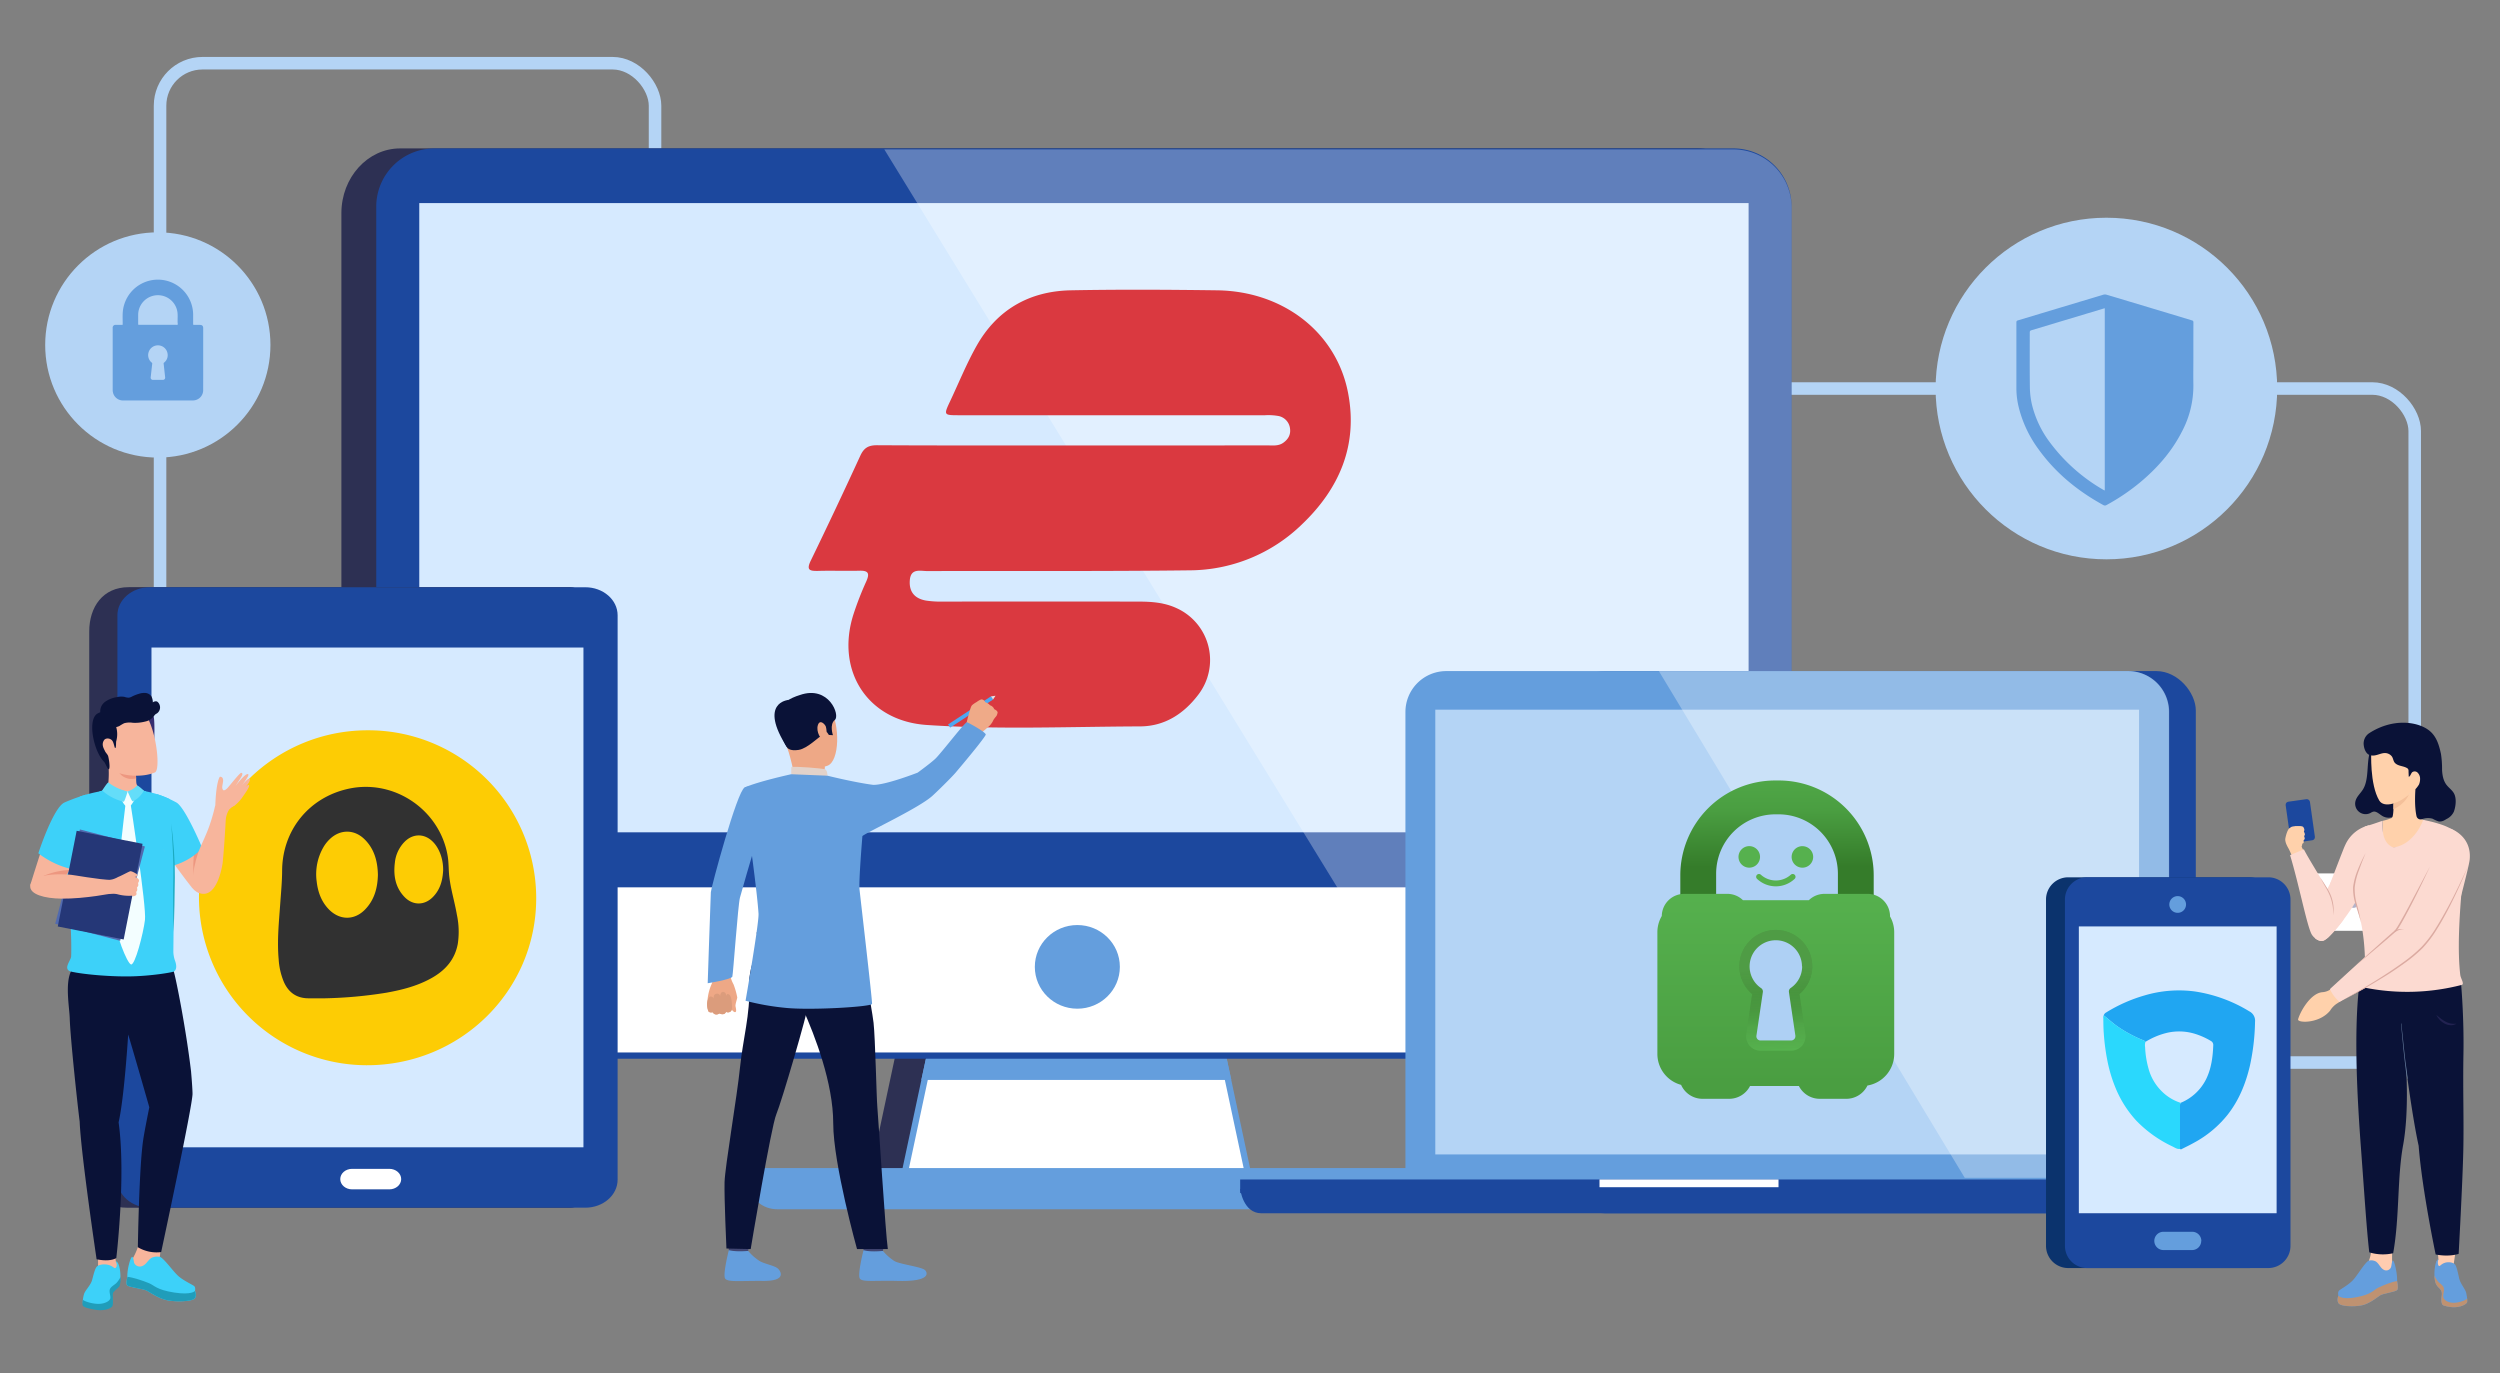 <svg xmlns="http://www.w3.org/2000/svg" xmlns:xlink="http://www.w3.org/1999/xlink" viewBox="0 0 1196 657"><rect x="0" y="0" width="1196" height="657" fill="#808080" stroke="none"/><defs><linearGradient id="Degradado_sin_nombre_5" x1="1230.06" y1="-3962.88" x2="1230.08" y2="-3966.21" gradientTransform="matrix(26.67, 0, 0, -17.65, -31951.03, -69589.23)" gradientUnits="userSpaceOnUse"><stop offset="0" stop-color="#56b14e"/><stop offset="0.54" stop-color="#4a9e41"/><stop offset="1" stop-color="#357c2a"/></linearGradient><linearGradient id="Degradado_sin_nombre_2" x1="1232.88" y1="-3856.19" x2="1232.88" y2="-3852.86" gradientTransform="matrix(32.64, 0, 0, -28.25, -39389.34, -108418.69)" gradientUnits="userSpaceOnUse"><stop offset="0" stop-color="#4a9e41"/><stop offset="1" stop-color="#56b14e"/></linearGradient><linearGradient id="Degradado_sin_nombre_3" x1="1204.56" y1="-3986.94" x2="1204.49" y2="-3984.59" gradientTransform="matrix(10.04, 0, 0, -16.64, -11248.78, -65840.3)" gradientUnits="userSpaceOnUse"><stop offset="0" stop-color="#56b14e"/><stop offset="0.3" stop-color="#4a9e41"/><stop offset="0.35" stop-color="#45973c"/><stop offset="0.52" stop-color="#3c8732"/><stop offset="0.72" stop-color="#367e2b"/><stop offset="1" stop-color="#357c2a"/></linearGradient><linearGradient id="Degradado_sin_nombre_4" x1="1204.56" y1="-3986.94" x2="1204.49" y2="-3984.59" gradientTransform="matrix(10.04, 0, 0, -16.64, -11248.78, -65840.3)" gradientUnits="userSpaceOnUse"><stop offset="0" stop-color="#56b14e" stop-opacity="0.15"/><stop offset="1" stop-color="#9bf893" stop-opacity="0.26"/></linearGradient></defs><g style="isolation:isolate"><g id="Capa_1" data-name="Capa 1"><rect x="802.28" y="185.87" width="352.92" height="322.44" rx="20.32" style="fill:none;stroke:#b4d4f5;stroke-miterlimit:10;stroke-width:6px"/><rect x="76.57" y="30.24" width="236.8" height="399.1" rx="20.32" style="fill:none;stroke:#b4d4f5;stroke-miterlimit:10;stroke-width:6px"/><path d="M840.36,474c0,17.13-12.58,31-28.11,31H191.43c-15.53,0-28.11-13.87-28.11-31V102c0-17.12,12.58-31,28.11-31H812.25c15.53,0,28.11,13.88,28.11,31Z" style="fill:#2d3053"/><polygon points="581.44 565.55 415.4 565.55 439.4 452.98 557.43 452.98 581.44 565.55" style="fill:#2d3053"/><polygon points="597.93 565.55 431.89 565.55 455.89 452.98 573.92 452.98 597.93 565.55" style="fill:#fff;stroke:#649edd;stroke-miterlimit:10;stroke-width:3px"/><polygon points="589.07 516.63 575.2 452.98 454.62 452.98 440.75 516.63 589.07 516.63" style="fill:#649edd"/><path d="M657.73,578.52H372.09c-15.16,0-17.49-19.71-17.49-19.71H675.22S672.89,578.52,657.73,578.52Z" style="fill:#649edd"/><path d="M857.07,430.46A27.88,27.88,0,0,1,829,458.11H208.14A27.87,27.87,0,0,1,180,430.46V98.69A27.87,27.87,0,0,1,208.14,71H829a27.88,27.88,0,0,1,28.1,27.65Z" style="fill:#1c489e"/><path d="M180,423v54.41A27.87,27.87,0,0,0,208.14,505H829a27.88,27.88,0,0,0,28.1-27.65V423Z" style="fill:#fff;stroke:#1c489e;stroke-miterlimit:10;stroke-width:3px"/><rect x="200.58" y="97.16" width="635.95" height="301.02" style="fill:#d6eaff"/><ellipse cx="515.4" cy="462.55" rx="20.34" ry="20.01" style="fill:#649edd"/><g style="opacity:0.3"><path d="M829,71.47H423.05l266.36,434H829a27.88,27.88,0,0,0,28.1-27.65V99.12A27.88,27.88,0,0,0,829,71.47Z" style="fill:#fff"/></g><rect x="749.06" y="321.05" width="301.42" height="259.38" rx="18.86" style="fill:#1c489e"/><path d="M1037.61,567.1V340.59a19.54,19.54,0,0,0-19.54-19.54H691.91a19.54,19.54,0,0,0-19.55,19.54V567.1Z" style="fill:#649edd"/><path d="M1027,580.43H603.44c-8.79,0-10.14-11.63-10.14-11.63h443.78S1035.73,580.43,1027,580.43Z" style="fill:#1c489e"/><rect x="593.3" y="564.26" width="443.78" height="6.52" style="fill:#1c489e"/><rect x="765.2" y="564.26" width="85.64" height="3.7" style="fill:#fff"/><rect x="686.65" y="339.51" width="336.68" height="212.77" style="fill:#b4d4f5"/><path d="M1037.74,563.47V340.59a19.54,19.54,0,0,0-19.54-19.54H793.6L939.94,563.47Z" style="fill:#fff;opacity:0.3"/><path d="M989.44,419.7h86.63a10.63,10.63,0,0,1,10.63,10.63V596a10.64,10.64,0,0,1-10.64,10.64H989.44A10.63,10.63,0,0,1,978.81,596V430.34A10.63,10.63,0,0,1,989.44,419.7Z" style="fill:#0b336d"/><path d="M998.51,419.7h86.63a10.63,10.63,0,0,1,10.63,10.63V596a10.64,10.64,0,0,1-10.64,10.64H998.51A10.63,10.63,0,0,1,987.87,596V430.34A10.63,10.63,0,0,1,998.51,419.7Z" style="fill:#1c489e"/><rect x="994.52" y="443.2" width="94.61" height="137.21" style="fill:#d6eaff"/><path d="M1045.8,432.7a4,4,0,1,1-4-4A4,4,0,0,1,1045.8,432.7Z" style="fill:#649edd"/><path d="M1053.07,593.65a4.38,4.38,0,0,1-4.37,4.38H1035a4.38,4.38,0,0,1-4.38-4.38h0a4.38,4.38,0,0,1,4.38-4.37h13.75a4.37,4.37,0,0,1,4.37,4.37Z" style="fill:#649edd"/><path d="M283.05,556.58c0,11.72-4.46,21.21-10,21.21h-212c-13.42,0-18.36-9.49-18.36-21.21V302.11c0-11.71,6.49-21.21,18.88-21.21H273.08c5.51,0,10,9.5,10,21.21Z" style="fill:#2d3053"/><path d="M71.64,577.76c-8.55,0-15.47-6-15.47-13.41v-270c0-7.41,6.92-13.41,15.47-13.41H280c8.55,0,15.47,6,15.47,13.41v270c0,7.41-6.92,13.41-15.47,13.41Z" style="fill:#1c489e"/><rect x="72.47" y="309.78" width="206.65" height="239.09" style="fill:#d6eaff"/><path d="M191.93,564.08c0,2.72-2.54,4.91-5.67,4.91H168.44c-3.13,0-5.66-2.19-5.66-4.91h0c0-2.71,2.53-4.91,5.66-4.91h17.82c3.13,0,5.67,2.2,5.67,4.91Z" style="fill:#fff"/><ellipse cx="176.22" cy="429.66" rx="59.58" ry="70.02" style="fill:#313131"/><path d="M175.92,349.37c-44.32,0-80.52,35.79-80.73,79.47a80.42,80.42,0,0,0,80.06,80.77c45,.16,81.26-35.58,81.27-79.85A80.35,80.35,0,0,0,175.92,349.37ZM219,451.56c-1.41,7.57-6,12.69-12.54,16.35-6.73,3.78-14.1,5.65-21.61,7a209.43,209.43,0,0,1-29.37,2.68c-2.61,0-5.23,0-7.84,0-5.59,0-9.5-2.65-11.79-7.72A33.09,33.09,0,0,1,133.32,459c-.83-9.08.15-18.11.78-27.15.36-5.1.85-10.19.87-15.31.09-19.46,13-35.26,32.07-39.27,21.77-4.58,43.47,10.3,47.13,32.24.56,3.36.39,6.76.8,10.13.75,6.13,2.59,12,3.63,18.12A38.8,38.8,0,0,1,219,451.56Z" style="fill:#fdcc04"/><path d="M180.79,418.51c-.15,6.3-1.69,12.05-6.19,16.65-5.07,5.19-12,5.15-17.16,0-3.63-3.68-5.33-8.27-5.92-13.3A25.84,25.84,0,0,1,154.9,405a17,17,0,0,1,2.93-3.62c4.89-4.67,11.58-4.69,16.43,0S180.65,412.06,180.79,418.51Z" style="fill:#fdcc04"/><path d="M212,416.36c-.23,4.71-1.37,9.27-5,12.87-4,4-9.5,4-13.46-.09-4.43-4.61-5.39-10.33-4.64-16.41a16.57,16.57,0,0,1,4.71-10.07c4-4,9.49-4,13.5.07C210.19,405.83,212.08,411,212,416.36Z" style="fill:#fdcc04"/><path d="M513.58,213.1c-31.33,0-62.66.08-94-.1-4.13,0-6.26,1.24-8,5Q400,243.23,387.88,268.19c-2.25,4.62-.48,5,3.5,4.93,6.62-.19,13.24.08,19.86-.09,4.32-.11,4.84,1.39,3.19,5.11a150.91,150.91,0,0,0-6.21,16c-8.49,27,7,50.81,35.15,52.69,33.92,2.27,67.93.81,101.9.68,11.86,0,21.06-6,28.05-15.24A27.22,27.22,0,0,0,563,291c-6-2.83-12.32-3.2-18.73-3.2q-46.33-.06-92.67,0a50.06,50.06,0,0,1-8.58-.48c-5.25-.92-8.18-4-7.77-9.65.43-6,5-4.46,8.44-4.47,41.71-.12,83.41.16,125.11-.35a77.53,77.53,0,0,0,53.9-21.85c18.16-17.25,27.07-38.2,22.18-63.22-5.65-28.92-31.13-48.46-62.56-48.89-23.39-.31-46.79-.45-70.17,0-19.73.42-35.23,9.27-45,26.65-4.74,8.42-8.4,17.46-12.53,26.23-3.23,6.85-3.21,6.88,4.3,6.88H605.18a27.57,27.57,0,0,1,6.57.39,6.91,6.91,0,0,1,5.4,6c.4,2.89-.86,5.09-3.21,6.77s-5.07,1.27-7.68,1.27Q559.92,213.13,513.58,213.1Z" style="fill:#da3940"/><path d="M70.39,379.05c-1.12,2.62-4.62,6.05-7.43,6.48-9.59,1.41-13.82-4.58-15.24-6.78.18-.08.5-.17.73-.24a5.61,5.61,0,0,0,3.43-4.64,46.58,46.58,0,0,0-.38-11l13.21,4.68c.13.92.24,1.93.32,3,0,.63.08,1.24.1,1.84s0,1.12.06,1.63a4.38,4.38,0,0,0,2.61,3.89Z" style="fill:#f7b59c"/><path d="M67.73,353.2a7.64,7.64,0,0,0,1.78,5.15,4.92,4.92,0,0,0,3.15,2.17c1.39.16,1.5-16.76.81-17.67a4.29,4.29,0,0,0-4.09-1.57" style="fill:#362d70"/><path d="M65.13,372.39a13.94,13.94,0,0,1-3.1.23c-3.12-.5-4.89-2.28-5.53-4.08a20.78,20.78,0,0,0,8.53,2C65.07,371.18,65.11,371.79,65.13,372.39Z" style="fill:#ed9780"/><path d="M68.13,340.17c6.31,5.46,9,28,6,29.34-5.57,2.49-16.05,2.16-20.9-1.62-5.24-4.1-5.53-13.78-5.6-19.9-.07-5.56,1.3-13,8.33-12.81A19.45,19.45,0,0,1,68.13,340.17Z" style="fill:#f7b59c"/><path d="M50.75,346.59a5.87,5.87,0,0,0,6.4.71,23.78,23.78,0,0,1,2.22-1.3,9.74,9.74,0,0,1,4.17-.22,19.43,19.43,0,0,0,5.93-.59A6.86,6.86,0,0,0,72.19,344a9.28,9.28,0,0,0,1.42-1.38,4.22,4.22,0,0,1,.77-.91,6.1,6.1,0,0,1,.7-.41,3.53,3.53,0,0,0,.38-5.45,1.58,1.58,0,0,0-.67-.34,2.44,2.44,0,0,0-1.68.51,6,6,0,0,0-.76-3,3.86,3.86,0,0,0-2.78-1.51,8.19,8.19,0,0,0-3.21.44,19.93,19.93,0,0,0-3.13,1.23,4.4,4.4,0,0,1-1.69.6,7,7,0,0,1-2-.4,8.55,8.55,0,0,0-3.45.11,13,13,0,0,0-5.83,2.27,5.59,5.59,0,0,0-2.1,6" style="fill:#0a1237"/><path d="M53.62,344.07a6.78,6.78,0,0,1,2,3.87,12.35,12.35,0,0,1,0,6.58c-.2.6.06,3.46-.56,3.34-.24-.05-.53-2-1.09-3.12-.88-1.68-3.35-1.89-4.18-.66-1.48,2.2,0,4.22.43,5.24.37.83,1.27,1.57,1.52,2.41.31,1.08,1,5.09.45,6.15-.47.89-1.74-2.8-2.41-3.46-5-4.9-8.26-20.62-2.89-23.18a4.22,4.22,0,0,1,3.32-.47" style="fill:#0a1237"/><path d="M83.16,464.82C79.85,469.2,67,469,61.55,468.68c-21.14-1.1-27.63-3.86-27.63-3.86-4-1.21,0-5.3.12-7.26.58-16.6-2.79-42.62-2.79-42.62l7-33.89a73.64,73.64,0,0,1,10-2.54s4.19,6.89,12,7a8.84,8.84,0,0,0,9.11-7,48.19,48.19,0,0,1,11.71,3.72l2.29,31.06-.43,42.1a14.23,14.23,0,0,0,.87,4.42C84.36,461.43,84.79,463.73,83.16,464.82Z" style="fill:#3dd1f9"/><path d="M91.85,397.53S100,413.66,101,415.77c3.15,6.94-3.21,16-9.09,9-2.77-3.3-13.57-18.25-13.57-18.25" style="fill:#f7b59c"/><path d="M93.44,403.17s-2.19,13.12,0,20l4-16.28Z" style="fill:#ed9780"/><path d="M37,407.88s-1.53,3.95-3.81,8.33a57.65,57.65,0,0,1-3.2,5.46,20.58,20.58,0,0,1-4.44,5c-5.83,4.32-11.34-1.88-10.95-3.5s5.26-16.71,5.26-16.71Z" style="fill:#f7b59c"/><path d="M33.16,416.21a57.65,57.65,0,0,1-3.2,5.46H25.34L20.91,419A35.44,35.44,0,0,1,33.16,416.21Z" style="fill:#ed9780"/><path d="M84.54,384A52.58,52.58,0,0,0,75,379.87l2.76,7.39-.69.14s-1.84,9.39-1.84,9.72S78.83,408,78.83,408l4.24,6.05a31.12,31.12,0,0,0,13.71-8.31S88.89,386.8,84.54,384Z" style="fill:#3dd1f9"/><path d="M30.66,384a84.79,84.79,0,0,1,10.62-3.87l-2.07,7.23.69.13s1.93,9.41,1.83,9.72a115.52,115.52,0,0,1-7.81,18.49,41.22,41.22,0,0,1-15.58-7.49S25.25,386.91,30.66,384Z" style="fill:#3dd1f9"/><path d="M51.72,374.73s-1.72,3.71-4.21,3.91c0,0,2.93,7.53,13.18,7.66,0,0,7.34-.31,9.17-7.67a8.5,8.5,0,0,1-4.22-2.8,5.25,5.25,0,0,1-3.46,2.68s-.3,4.63-.83,4.94-1.05-4.94-1.05-4.94S56.67,378.33,51.72,374.73Z" style="fill:#3dd1f9"/><path d="M81.92,393.92c.58,4.3,1,8.63,1.3,13s.45,8.68.41,13-.12,8.67-.18,13-.23,8.68-.44,13c-.14-4.34-.16-8.68-.19-13s0-8.68.1-13,0-8.66-.22-13S82.24,398.25,81.92,393.92Z" style="fill:#1baac1"/><path d="M60,385.14s-5.69,47.11-5.25,54.25,6,21.37,7.91,22,5.89-14.82,6.69-21.27-6.81-55.11-6.81-55.11" style="fill:#f3feff"/><path d="M59.28,379a5.18,5.18,0,0,1,3.49-.19c.78.35,1.56,2.49,1.68,3.1s-1.25,2.69-1.86,3.44a10.92,10.92,0,0,1-2.6.13,8.18,8.18,0,0,1-2-3.69A3.72,3.72,0,0,1,59.28,379Z" style="fill:#f3feff"/><path d="M112.66,381.75,112,380l-4-2-3.38,1.78-1.16,5.12.25.56-.79,0a84.12,84.12,0,0,1-3,10.32c-1.73,4.73-4.33,9.73-5.2,12.43-.24.75-.55,1.78-.89,3h0s-.11.33-.26.89l0,.18h0c-.89,3.3-3.12,13.21,1.78,14.95,8.85,3.15,11.16-14.37,11.16-14.37.69-6.86,1.17-14.73,1.46-20.22a11.08,11.08,0,0,1,1.57-5.2,9.62,9.62,0,0,1,2.31-1.87C113.77,384.36,112.66,381.75,112.66,381.75Z" style="fill:#f7b59c"/><path d="M103,385.68s.18-10.68,2.13-14.05a1.27,1.27,0,0,1,1.51,1c.43,1.29-.65,3.57-.21,4.76s1.13.68,2,0,6.15-7.7,7-7.66.47,1.09.15,1.7-3,4.66-3,4.66,5.12-6.73,6.2-5.67c.7.69-4.15,6.73-4.15,6.73s4-5.44,4.8-4.43-3,5.06-3,5.06,2.17-2.74,2.67-2.19c.64.71-2.34,4.59-3.15,5.84s-3.06,3.68-4.17,4.14-2,.72-2.31,1.6" style="fill:#f7b59c"/><rect x="31.83" y="400.12" width="32.13" height="46.66" transform="translate(108.91 1.69) rotate(14.69)" style="fill:#516aaf"/><rect x="31.83" y="400.12" width="32.13" height="46.66" transform="translate(82.89 -1.26) rotate(11.16)" style="fill:#253777"/><path d="M32.69,418.38c-.79,0-1.87-.07-3.1-.1h0l-.93,0h-.19c-3.42,0-13.56.37-14,5.55-.33,4,6.73,6,15,6.08,11.26.13,24.78-2.63,25-2.68L54,421C46.74,420.86,35.52,418.52,32.69,418.38Z" style="fill:#f7b59c"/><path d="M66.51,421.17c-.11-.62-.82-1.25-2.05-1.71l.08,0c1,.18,1.35-.6,1.14-1s-2.66-1.82-3.37-1.65S58,419,56.48,419.55a11.23,11.23,0,0,1-4,1.42l-.92,6.78a13,13,0,0,1,4.4,0,21.19,21.19,0,0,0,7.36.74l-.07.34A3.15,3.15,0,0,0,65,428.3c.61-.55.1-1.61.1-1.61a1.26,1.26,0,0,0,.54-.94,1.73,1.73,0,0,0-.15-1.07,3.48,3.48,0,0,0,.69-1.14,3.17,3.17,0,0,0-.15-1.09S66.6,421.64,66.51,421.17Z" style="fill:#f7b59c"/><path d="M51.82,374.32a23.12,23.12,0,0,0,9.24,4.31s-1.4,4.74-1.84,4.88-6.68-1.73-10.3-5.37C48.92,378.14,51.32,374.37,51.82,374.32Z" style="fill:#64ddf9"/><path d="M61.06,378.63s1.93,4.53,2.31,4.67,3.79-1.73,5.43-5.07c0,0-2.65-2.51-3.16-2.4A12.25,12.25,0,0,1,61.06,378.63Z" style="fill:#64ddf9"/><path d="M66.48,594.77a28.49,28.49,0,0,1-2.83,7l.18,6.17,3.29,1.47,9.32-8.1a43.87,43.87,0,0,0,.4-4.58Z" style="fill:#f7b59c"/><path d="M60.78,614.83c.66,1,7.86,1.68,9.63,2.7s5.82,3.88,10.12,4.61,10.94.44,12.4-.78.36-3.79.36-3.79.37-1.57-.35-2.26-4.7-2.39-7.34-4.61-6.34-7.73-8.79-9.3a5.78,5.78,0,0,0-3.32,0c-2.35.49-3.15,3.29-5.2,4.16a3,3,0,0,1-4-1.16c-.43-.85-.44-3.27-1.13-3.09s-2.38,5.75-2.23,9.5C61,610.84,60.13,613.77,60.78,614.83Z" style="fill:#3dd1f9"/><path d="M60.78,614.83c.66,1,7.86,1.68,9.63,2.7s5.82,3.88,10.12,4.61,10.94.44,12.4-.78.36-3.79.36-3.79-1.53,2.1-10,.77S74,615,71.23,613.85s-8-2.89-10.27-3C61,610.84,60.13,613.77,60.78,614.83Z" style="fill:#209dba"/><path d="M55.42,603.51,55,599.87l-8.09.18v5.44l1.47,5.73s6.45.07,6.5-.06,1.54-6.4,1.54-6.4Z" style="fill:#f7b59c"/><path d="M55.42,603.51s.87,1.65.14,2.75-1.17-.39-3.47-1.07-5.06-.17-5.88.89-1.42,3.54-2.13,6.23-3.56,5.15-3.94,7a13.54,13.54,0,0,0-.53,4.16c.16.94,5.31,3.79,13.14,1.47,0,0,1.53-.43.86-4.4s2.89-3,3.74-7.26S56.82,603.17,55.42,603.51Z" style="fill:#3dd1f9"/><path d="M57.61,611a11.82,11.82,0,0,1-2,2.87c-1,.9-2.7,1.78-3.08,3s.4,3,.26,4.17-2.1,2.5-5,2.71-7.12-1-8.14-1.92c0,0-.42,2.29,0,2.86s2,1.23,6.08,1.92,7.67-.62,8.11-1.94-.08-5.22.25-6.12,3-2.75,3.16-3.45S58,611.81,57.61,611Z" style="fill:#209dba"/><path d="M33.36,487.12c.26,9.22,3.7,41.21,4.76,49.5.53,14.9,8.09,65.81,8.09,65.81,6.76,1.42,9.43-.6,9.43-.6s4.69-39.31,1.1-64.91c2.73-11.77,4.58-42,4.58-42,2.54,8.27,10.11,34.79,10.11,34.79s-2.26,11.12-2.91,15.47c-2,13.12-2.57,51.49-2.57,51.49A17.46,17.46,0,0,0,77.1,599s15-69.82,15-75.7c0-1.56-.24-5.4-.68-10.46,0,0,0-.05,0-.09-2.43-20.63-7.18-44.33-8.27-47.94-2.07.64-10.89,2-19.33,2.26-9.25.31-22.92-.73-29.91-2.26C31.09,470.77,33.21,482.07,33.36,487.12Z" style="fill:#0a1237"/><path d="M1105.34,421.64l6.12,20.52a4.37,4.37,0,0,0,4.19,3.12h48.79v-2.77h-16l-6.52-21.82a4,4,0,0,0-3.86-2.87h-29.89A3,3,0,0,0,1105.34,421.64Z" style="fill:#fff"/><ellipse cx="1125.72" cy="431.55" rx="2.42" ry="2.92" transform="translate(-77.69 358.8) rotate(-17.52)" style="fill:#383874;opacity:0.38"/><path d="M348.26,464a9.2,9.2,0,0,1,1.2,3.18,15.41,15.41,0,0,0,1.47,3.75,36.27,36.27,0,0,1,1.78,6.26c0,.45-1,3.28-.84,4.19s.66,2.7-.15,2.82-1.74-1.35-1.74-1.35a1.19,1.19,0,0,1-.61,1.15,2,2,0,0,1-2.05.08s-.49.91-1.11,1a2.53,2.53,0,0,1-2-.28,2.43,2.43,0,0,1-1.54.5,2,2,0,0,1-1.72-1.07s-1.53.31-2-.4a6.65,6.65,0,0,1-.55-2.13A24.53,24.53,0,0,1,340.33,471c2-4.21-.51-8.31-.51-8.31Z" style="fill:#eea886"/><path d="M350.2,482.26s.13-5.24-1.25-6.36-1.53.78-1.53.78.18-1.87-1.32-2.12-1.57,2-1.57,2a1.46,1.46,0,0,0-1.83-1.15c-1.59.3-1.21,2.14-1.21,2.14s-1.51-1.81-2.49-.07c-1.66,2.92-.06,6.38-.06,6.38s.46.79,2,.4c0,0,1,2,3.26.57,0,0,2.31,1.27,3.15-.76A1.92,1.92,0,0,0,350.2,482.26Z" style="fill:#db9c7c"/><path d="M366,388.46s-9,29.91-12,40.94c-.95,3.46-3.25,36.49-3.65,37.82s-11.79,3.16-11.79,3.16,1.38-41.33,1.51-43.59,12.55-48.4,16.17-50.05c2.71-1.23,4.14-.21,7.55,2.32C368.61,382.62,366,388.46,366,388.46Z" style="fill:#649edd"/><rect x="452.03" y="339.71" width="24.54" height="1.82" transform="translate(-110.72 309.93) rotate(-33.21)" style="fill:#4da8f2"/><path d="M477.26,340.86a5.51,5.51,0,0,1-.53,1.63s-.67.8-1.12,1.4a5.63,5.63,0,0,0-.32.48A9.66,9.66,0,0,1,473.6,347c-1,1-4.79,4.15-4.79,4.15l-3.27-2.77-3.38-1.52s1.89-8.25,2.7-9.28l.24-.28a13.18,13.18,0,0,1,2.13-1.46c.16-.14,1.91-1.39,2.53-1.23a2.07,2.07,0,0,1,1.56,1.31,5,5,0,0,1,2.32,1.49,3.11,3.11,0,0,1,2,1.87S477.19,339.89,477.26,340.86Z" style="fill:#efaa88"/><path d="M358.76,592.64s-.82,5.67-.92,6.53-9.1-.51-9.1-.51l-.73-6.75S357.63,591.84,358.76,592.64Z" style="fill:#424773"/><path d="M357.93,598.44a24.43,24.43,0,0,0,5.61,4.92c2.76,1.49,7.09,2.08,8.72,3.62,1.18,1.11,4.28,5.91-7.17,5.81s-17,.68-18.19-1.16,1.77-13.57,1.77-13.57S351.39,599,357.93,598.44Z" style="fill:#649edd"/><path d="M423.21,592.64s-.81,5.67-.92,6.53-9.1-.51-9.1-.51l-.72-6.75S422.09,591.84,423.21,592.64Z" style="fill:#424773"/><path d="M422.39,598.44a24.43,24.43,0,0,0,5.61,4.92c2.75,1.49,12.9,2.71,14.53,4.26,1.17,1.11,3.13,5.59-13,5.17-11.44-.29-17,.68-18.2-1.16s1.78-13.57,1.78-13.57S415.68,599.1,422.39,598.44Z" style="fill:#649edd"/><path d="M366.21,446.77s-8.46,13.43-7.83,25.57-3.06,25.39-4.33,38.07c-1.42,14.14-7.21,47.61-7.42,55.17s.9,31.71.9,31.71l11.6.27s9.74-58.52,12.26-64.49,15-48.53,15.45-53.3S366.21,446.77,366.21,446.77Z" style="fill:#0a1237"/><path d="M410.7,448.59s6.37,33.27,7.21,40.7,1.4,36,1.83,40.6,3.92,60.63,5,67.67H410s-11.38-40.8-11.38-60.11-8.79-42-14.46-54.7-18.67-13-22.16-36.67C362,446.08,406,441.09,410.7,448.59Z" style="fill:#0a1237"/><path d="M380.31,333.86s11.35-4.24,16.58,4.4,4.73,25.93-1,28.05-14.31,1-17.24-4.39-5.57-13.21-5.45-18.43S377.33,335.37,380.31,333.86Z" style="fill:#eea886"/><path d="M394.66,366.71s-.47,3.06.31,4.57-14.7,1.55-14.7,1.55a101.54,101.54,0,0,0-3.63-15.14C374.25,350.75,394.66,366.71,394.66,366.71Z" style="fill:#eea886"/><path d="M376.64,357.69s1.06,1.76,5.42,1.07,9.69-6.48,11.51-7.12,1.83-1.7,1.83-1.7l1.14,1.66,1.94.12s-1.77-5.19.9-7.3-2.77-16.8-16.75-11.91c0,0-10.74,3-10.35,9.07S374.23,354.64,376.64,357.69Z" style="fill:#0a1237"/><path d="M395.89,371.1s-.05-2.88-1.35-3.16-14.43-1.54-16-.91v3.36S381.6,372.29,395.89,371.1Z" style="fill:#e2d2ca"/><path d="M395.12,347.71c-.25-1-2.85-3.95-3.85-.81s1.51,7.35,2.9,7S395.74,350.31,395.12,347.71Z" style="fill:#eea886"/><path d="M417.59,375.46c-9-1.18-21.7-4.36-21.7-4.36l-17.38-.71s-16,3.51-22.24,6.35c-.6.27-.6,14.23-2.24,17.9l5.21,11s3,21.77,3.64,31.45c.28,4.45-6.21,41.68-6.21,41.68a120.07,120.07,0,0,0,18.82,3.36c11.87,1.31,41.51-.47,41.7-1.88s-5.74-52.18-6-54.81c-.41-4,1.39-25.48,1.39-25.48,2.74-2.13,26.79-13.29,33.35-19.11,1.76-1.56,9.17-8.77,11.28-11.27,7.46-8.82,13.57-16.39,14.32-18,.84-.93-8.11-5.79-8.92-6.06s-10.8,12.83-14.68,17c-1.73,1.88-8.92,7.11-8.92,7.11S423.22,375.79,417.59,375.46Z" style="fill:#649edd"/><path d="M377.08,334.88s-14.47,1.13-.44,22.81Z" style="fill:#0a1237"/><polygon points="475.07 334.66 476.26 332.85 474.07 333.13 475.07 334.66" style="fill:#dfe1e8"/><path d="M1144.84,595.58a37.85,37.85,0,0,0-.42,8l-.16,6.34-2.86,1.51-8.11-8.32a16,16,0,0,0,1.11-6Z" style="fill:#ffccb0"/><path d="M1146.91,617c-.57,1.08-6.83,1.73-8.37,2.77s-5.06,4-8.8,4.74-9.51.45-10.78-.8-.31-3.9-.31-3.9-.32-1.61.3-2.32,4.08-2.46,6.38-4.74,5.51-8,7.65-9.56a4.3,4.3,0,0,1,2.88,0c2,.5,2.74,3.38,4.53,4.27a2.43,2.43,0,0,0,3.45-1.19c.37-.87.37-3.36,1-3.18s2.07,5.91,1.93,9.77C1146.75,612.88,1147.48,615.89,1146.91,617Z" style="fill:#649edd"/><path d="M1146.91,617c-.57,1.08-6.83,1.73-8.37,2.77s-5.06,4-8.8,4.74-9.51.45-10.78-.8-.31-3.9-.31-3.9,1.33,2.16,8.67.79,8.11-3.46,10.5-4.61,7-3,8.93-3.1C1146.75,612.88,1147.48,615.89,1146.91,617Z" style="fill:#bf9271;mix-blend-mode:multiply"/><path d="M1166.53,602.44l-.35-4.74,8.63.53-.92,6.25-1.28,5.89s-5.6.07-5.65-.06-1.34-6.58-1.34-6.58Z" style="fill:#ffccb0"/><path d="M1164.64,610.15a17.39,17.39,0,0,0,.21,2.32c.75,4.39,3.84,3.38,3.25,7.46s.75,4.53.75,4.53c6.82,2.38,11.29-.55,11.44-1.51a5.79,5.79,0,0,0,0-1.32l0-.4c-.08-.72-.24-1.58-.42-2.56-.33-1.88-2.81-4.42-3.42-7.18s-1.14-5.32-1.86-6.41-3.12-1.6-5.11-.91-2.37,2.22-3,1.09a3.73,3.73,0,0,1,.12-2.82C1165.52,602.15,1164.52,606.24,1164.64,610.15Z" style="fill:#649edd"/><path d="M1164.64,610.15a17.39,17.39,0,0,0,.21,2.32c.75,4.39,3.84,3.38,3.25,7.46s.75,4.53.75,4.53c6.82,2.38,11.29-.55,11.44-1.51a5.79,5.79,0,0,0,0-1.32l0-.4c-.9,1-4.57,2.2-7.09,2s-4.2-1.54-4.33-2.77.55-3.06.22-4.3-1.78-2.13-2.67-3A12.46,12.46,0,0,1,1164.64,610.15Z" style="fill:#bf9271;mix-blend-mode:multiply"/><path d="M1177.41,471.05s1.42,15.63,1.1,33.31c-.31,17.37.26,30.89-.07,46.09s-2.22,49.38-2.22,49.38-4.26,1.62-11,.31c0,0-6.5-30.83-8.14-52-2.93-13.22-6-37-6-37s1.48,20.72-1.42,36.62-1.65,34.44-4.77,51.79a22.12,22.12,0,0,1-11.43-.44c-1.23-10.46-2.29-27.16-4-50.14-1.7-22.8-3.63-56.38-.57-79.44" style="fill:#0a1237"/><path d="M1148.63,489.71c.68,7,1.29,14.08,2.18,21.09a47.46,47.46,0,0,0,.83,5.32c0,.11.2.09.19,0-.32-3.41-.9-6.79-1.29-10.19-.42-3.69-.79-7.38-1.18-11.07-.19-1.71-.37-3.42-.55-5.13,0-.11-.2-.11-.18,0Z" style="fill:#687fa0"/><path d="M1174.85,489.53s-4.33,2.78-9.74-4.58-3.52,17-3.52,17l6.47,3.41s5.44-.42,5.62-1.06S1174.85,489.53,1174.85,489.53Z" style="fill:#0a1237"/><path d="M1175.16,489.71a4.61,4.61,0,0,1-2.8.74,6.77,6.77,0,0,1-2.85-.77,8.94,8.94,0,0,1-2.32-1.76c-.33-.36-.62-.74-.91-1.12s-.5-.82-.71-1.24a13.71,13.71,0,0,1,1.09.9l1.07.86a17.08,17.08,0,0,0,2.25,1.44A8.45,8.45,0,0,0,1175.16,489.71Z" style="fill:#222251"/><path d="M1099,396.08a4.57,4.57,0,0,0,1-1.84c.11-.84-.38-1.32-.73-1.25s-1.31,1.32-1.84,1.89-1.34,1.61-1.34,1.61" style="fill:#f4c3ae"/><rect x="1094.6" y="383.64" width="11.73" height="19.87" rx="1.46" transform="matrix(0.99, -0.14, 0.14, 0.99, -44.11, 157.19)" style="fill:#1c489e"/><path d="M1102.26,407.42a24.52,24.52,0,0,1-1.13-2.29c-.13-.47.46-.51.15-2,0,0,1.1-5.4-.09-6.68s-4.64-1.59-5.61-.39c-1,.3-1.84,2.89-2.25,4.91s1.35,4.59,1.75,5.4,1.35,3,1.35,3" style="fill:#ffd1ab"/><path d="M1104.26,440.06a13.94,13.94,0,0,1,3.35,8.88c1.33,1.05,3,1.63,4.3.92a12.06,12.06,0,0,0,2.09-1.54,90.77,90.77,0,0,0,6.77-7.81c.24-.32.37-.52.37-.52,5.48-7.19,11-16.57,13.88-26.84,1.52-5.43.93-11.81-4.16-14.56,0,0-4.24,1-7,6.22-2.15,4-6.45,12.81-10.53,20.6C1109.37,433,1105.64,439.57,1104.26,440.06Z" style="fill:#fcdad1"/><path d="M1133.44,394.8a16.7,16.7,0,0,0-11.06,8.58,35.24,35.24,0,0,0-1.5,3.45c-2,5-4.29,11.12-6.26,16.13,2.7,2.18,5.56,1.62,8.31,2.64a18.6,18.6,0,0,0,8.1,1.09,4.14,4.14,0,0,0,1.36-.3,4.61,4.61,0,0,0,1.42-1.22c.85-1,1.67-2,2.47-3a8.3,8.3,0,0,0,1.65-2.84,8.56,8.56,0,0,0-.39-4.41" style="fill:#fcdad1"/><path d="M1133.89,359.34c-1.88,5.7-.44,13.18-3.34,18.13-1.16,2-3.13,3.54-3.68,5.76a5,5,0,0,0,7.22,5.66,6.12,6.12,0,0,1,1.12-.55c1.43-.42,2.73.85,4,1.69a6,6,0,0,0,5.22.93c2.22-.75,3.6-3,4.34-5.22,2.08-6.23.6-13-1.31-19.32-1-3.14-2.37-6.61-5.45-7.75" style="fill:#0a1237"/><path d="M1095.58,409.11c4.3,14.28,8,33.49,10.27,37.79a6.85,6.85,0,0,0,1.76,2c1.33,1.05,3,1.63,4.3.92a12.06,12.06,0,0,0,2.09-1.54,57,57,0,0,0,6.77-7.81c.24-.32.37-.52.37-.52a135,135,0,0,0-7.79-14.58c-4.46-7.58-9.33-15.36-11.19-19.06Z" style="fill:#fcdad1"/><path d="M1139.78,406.39l18.27-2.76,12.57-7s-13.07-4.33-13.18-5.63.45-14.53.45-14.53l-6.86,4.17-6,3.66s0,1.36,0,2.89c-.08,1.84-.29,3.93-.85,4.16a25.9,25.9,0,0,1-4.28,1.33Z" style="fill:#ffd1ab"/><path d="M1145,387.19c5.66-2.65,7.29-6.82,7.29-6.82l-1.23.27-6,3.66S1145,385.66,1145,387.19Z" style="fill:#f4c09a"/><path d="M1097.77,395.33s3.61-.52,4.17.39.54,1.49.32,1.79.31.9.38,1.51a1,1,0,0,1-.38.92,4.68,4.68,0,0,1,.29,1c.16.63-.38.8-.48,1.08s.17.81-.08,1.21-.89.56-2.25.73a7,7,0,0,1-4.37-1.32" style="fill:#ffd1ab"/><path d="M1129.86,443.13a103.07,103.07,0,0,1,1.53,16.19c-.08,3.63-.13,7.27-1.4,10.15s.39,2.83.9,2.94a103.78,103.78,0,0,0,46.83-1.24c1.38-.45-.52-3.05-.72-4.73-1.32-11.15-.83-27.18,1.88-53.58,1-9.81-1.71-12.41-2.34-13.21a15,15,0,0,0-5.27-3.81c-4.29-2.17-12-3.61-12-3.61s-4,11.79-14.34,13.21c-5.66-2.33-5.16-9.47-5.08-12.75-1.84.5-2.67,1-8.41,2.71-1.6,2.31-.21,7.15-2.81,14.34a44.09,44.09,0,0,0-2.47,14,27.86,27.86,0,0,0,.65,7.26C1127.87,435,1129.07,439,1129.86,443.13Z" style="fill:#fcdad1"/><path d="M1134.42,359.64s-.81,15.6,3.81,23.32c2.31,3.86,9.89,1.35,14.86-3.49,13.16,0,9.72-12.69,9.65-13.56s-19.41-8.37-19.41-8.37Z" style="fill:#ffd1ab"/><path d="M1130.81,356.45c.18,1.71.93,3.75,2.38,4.56a4.36,4.36,0,0,0,2,.45c2.23,0,4.08-1.41,6.26-1.17a4.2,4.2,0,0,1,2.75,1.51c.78,1,.68,2.33,1.6,3.25,1.47,1.46,3.76,1.33,5.51,2.28a1.76,1.76,0,0,1,.75.62,2,2,0,0,1,.19.94c0,.91.07,1.84.1,2.76.87-.39,1-1.62,1.68-2.24a2,2,0,0,1,2.51.17,4.15,4.15,0,0,1,1.2,2.39,6.91,6.91,0,0,1-.48,3.3,12.1,12.1,0,0,1-1.71,2.26s-.68,7.72.53,13a2,2,0,0,0,2.48,1.41h0a8.19,8.19,0,0,1,5.21-.26,15.48,15.48,0,0,0,2.92,1.31,4.58,4.58,0,0,0,2.87-.67c.29-.15.58-.33.86-.5a7.28,7.28,0,0,0,3.52-3.55c.91-2.47,1.35-6.26.07-8.66-.87-1.62-2.49-2.68-3.6-4.14-1.55-2-2-4.67-2.13-7.2a46.85,46.85,0,0,0-.52-7.59c-.91-4.24-2.12-8.29-5.39-11-5.24-4.38-17.28-6.43-28.91,1.05A5.93,5.93,0,0,0,1130.81,356.45Z" style="fill:#0a1237"/><path d="M1146.47,446.48c1.28-3.81,12.79-28.61,16.24-36.91,2.26-5.43,6.38-6.84,6.38-6.84,5.32,2.26,6.5,8.56,5.49,14.1-4.21,23.24-20,41.73-22.43,42.49C1155.06,451,1146.47,446.48,1146.47,446.48Z" style="fill:#ffd1ab"/><path d="M1114.74,483.46l0,0a10.55,10.55,0,0,1,3.65-3.6c12.41-8.27,30.36-17.67,33.73-20.51,0,0,8.28-6.26-5.31-13.84-2.32.45-23.74,20.37-31,27.08a7.69,7.69,0,0,1-4.7,2.07c-5.75.39-10.75,9.42-11.71,13C1099,489.43,1109.56,489.85,1114.74,483.46Z" style="fill:#ffd1ab"/><path d="M1172.49,396.47s10.15,3.46,9,14.84c-.37,3.45-6.1,24.89-6.1,24.89a36.36,36.36,0,0,1-10.7-1c-5-1.49-10.46-8-10.46-8s4-6.47,4.55-11.09c.31-2.88-3.59-.65-3.59-.65l3.22-15.53Z" style="fill:#fcdad1"/><path d="M1119.22,479.3a18,18,0,0,1-4.6-6.12s14.85-13.6,18.14-16.53,13.27-11,13.71-11.87,7.71-17.6,7.71-17.6l15.11,8.88s-6.37,11.65-8.94,15.34a52.25,52.25,0,0,1-11.32,11C1144.33,466,1119.22,479.3,1119.22,479.3Z" style="fill:#fcdad1"/><path d="M1181,413.68c-2.86,7.05-6,14-9.48,20.76-1.75,3.38-3.59,6.72-5.63,9.95a55.52,55.52,0,0,1-6.88,9.16,69.82,69.82,0,0,1-8.81,7.32c-3.1,2.21-6.25,4.36-9.5,6.35s-6.51,3.95-9.82,5.82-6.67,3.67-10.05,5.4c3.32-1.85,6.6-3.77,9.86-5.73s6.5-3.94,9.69-6,6.34-4.18,9.4-6.41a69.07,69.07,0,0,0,8.68-7.29,54.87,54.87,0,0,0,6.84-9c2-3.19,3.87-6.52,5.69-9.85s3.52-6.73,5.17-10.15S1179.47,417.16,1181,413.68Z" style="fill:#dbaaa1"/><path d="M1162.52,414.46c-2.08,4.57-4.27,9.08-6.51,13.57s-4.56,8.93-7,13.31c-.64,1.09-1.27,2.18-2,3.23a4.57,4.57,0,0,1-.59.78l-.33.39-.36.31-1.42,1.23c-1.9,1.63-3.78,3.28-5.7,4.89-3.83,3.25-7.66,6.49-11.54,9.66,3.67-3.41,7.4-6.76,11.14-10.1,1.86-1.68,3.75-3.32,5.63-5l1.41-1.24.36-.31.27-.34a5,5,0,0,0,.53-.71c.69-1,1.31-2.11,1.93-3.19,2.51-4.33,4.81-8.78,7.16-13.2Z" style="fill:#dbaaa1"/><path d="M1131.71,408.13c-1.1,2.67-2.17,5.35-3.12,8.06a34.22,34.22,0,0,0-2.1,8.26,26.69,26.69,0,0,0,1.1,8.42,69.1,69.1,0,0,1,1.89,8.44c-.66-2.81-1.65-5.51-2.46-8.29a25.36,25.36,0,0,1-1.3-8.63A32.16,32.16,0,0,1,1128,416,72.82,72.82,0,0,1,1131.71,408.13Z" style="fill:#dbaaa1"/><path d="M1116.17,437.84a22.71,22.71,0,0,0-.29-4.81,23,23,0,0,0-1.32-4.6,30.85,30.85,0,0,0-2.19-4.28c-.79-1.41-1.58-2.82-2.31-4.27.92,1.34,1.79,2.7,2.65,4.07a26.84,26.84,0,0,1,2.32,4.29,20,20,0,0,1,1.24,4.74A16.49,16.49,0,0,1,1116.17,437.84Z" style="fill:#dbaaa1"/><path d="M1150.27,444.5a7.48,7.48,0,0,0-4.32,1.34l-.41-.59a6.17,6.17,0,0,1,2.34-.75A9.56,9.56,0,0,1,1150.27,444.5Z" style="fill:#dbaaa1"/><circle cx="1007.7" cy="185.87" r="81.71" style="fill:#b4d4f5"/><circle cx="75.5" cy="165.03" r="53.88" style="fill:#b4d4f5"/><path d="M1049.31,171.07c0,4.26-.08,8.53,0,12.79a46.77,46.77,0,0,1-5.41,22.49c-4.92,9.7-11.94,17.68-20.27,24.58a99.78,99.78,0,0,1-15.85,10.68,1.44,1.44,0,0,1-1.57,0c-12.18-6.68-22.73-15.25-30.9-26.58a57,57,0,0,1-9.5-20,38.57,38.57,0,0,1-1.17-9.08q0-15.85,0-31.7c0-.62.22-.84.78-1q20.39-6.12,40.78-12.26a2.83,2.83,0,0,1,1.58,0q20.4,6.1,40.78,12.26a.89.89,0,0,1,.77,1C1049.3,159.88,1049.31,165.47,1049.31,171.07Zm-42.39-23.6c-.33.08-.57.14-.82.22q-17.16,5.16-34.32,10.32c-.61.19-.74.48-.74,1.06,0,8.76-.06,17.52.05,26.28a40,40,0,0,0,.91,7.85,49.5,49.5,0,0,0,9.1,19,84.16,84.16,0,0,0,25.36,22.26,4.6,4.6,0,0,0,.46.17Z" style="fill:#649edd"/><path d="M97.21,174.33V157c0-1.08-.5-1.57-1.59-1.57-.92,0-1.84,0-2.77,0-.33,0-.45-.06-.45-.43,0-1.36,0-2.72,0-4.08a16.86,16.86,0,0,0-33.7-1.05c-.08,1.74,0,3.49,0,5.24,0,.25-.07.32-.32.31-1,0-1.95,0-2.93,0a1.35,1.35,0,0,0-1.54,1.52q0,14.82,0,29.64a5,5,0,0,0,.1,1,4.89,4.89,0,0,0,4.9,4H92.08a5.38,5.38,0,0,0,1.49-.18,4.89,4.89,0,0,0,3.63-4.85Q97.21,180.43,97.21,174.33Zm-18.9-.13.69,6.27a1.06,1.06,0,0,1-1.14,1.26c-.78,0-1.56,0-2.34,0s-1.52,0-2.27,0a1.07,1.07,0,0,1-1.15-1.29c.24-2.13.47-4.26.72-6.38a.6.6,0,0,0-.26-.61,4.61,4.61,0,0,1-1.31-5.37,4.66,4.66,0,0,1,8.88.91,4.48,4.48,0,0,1-1.64,4.49C78.21,173.71,78.28,174,78.31,174.2Zm6.63-18.86c-.2.2-.63,0-1,.06H75.55c-3,0-6.06,0-9.08,0-.32,0-.37-.1-.37-.39,0-1.42,0-2.84,0-4.27a9.44,9.44,0,0,1,18.81-1.22c.18,1.61,0,3.23.07,4.84C85,154.7,85.14,155.13,84.94,155.34Z" style="fill:#649edd"/><rect x="817.69" y="386.79" width="64.08" height="70.43" rx="8.57" style="fill:#aed0f4"/><path id="Path_28986" data-name="Path 28986" d="M851,373.38h-1.73a45.41,45.41,0,0,0-45.41,45.41h0V431a3.68,3.68,0,0,0,3.68,3.68h9.8A3.7,3.7,0,0,0,821,431h0V418a28.43,28.43,0,0,1,28.43-28.43h1.39A28.43,28.43,0,0,1,879.25,418V431a3.68,3.68,0,0,0,3.68,3.68h9.8a3.69,3.69,0,0,0,3.65-3.68V418.79A45.42,45.42,0,0,0,851,373.38Z" style="fill:url(#Degradado_sin_nombre_5)"/><path id="Path_28987" data-name="Path 28987" d="M804.24,519a11.2,11.2,0,0,0,10.24,6.67h12.74a11.2,11.2,0,0,0,10-6.13h23.37a11.19,11.19,0,0,0,10,6.13H883.3a11.22,11.22,0,0,0,10.09-6.36,15.33,15.33,0,0,0,12.8-15.1V446a15.2,15.2,0,0,0-2-7.57v-.08a10.75,10.75,0,0,0-10.74-10.73H872.82a10.73,10.73,0,0,0-7.48,3.05h-31.5a10.67,10.67,0,0,0-7.48-3.05H805.74A10.73,10.73,0,0,0,795,438.22a15.22,15.22,0,0,0-2.11,7.73v58.22A15.32,15.32,0,0,0,804.24,519Z" style="fill:url(#Degradado_sin_nombre_2)"/><path id="Path_28981" data-name="Path 28981" d="M842,409.94a5.15,5.15,0,1,0-5.15,5.15,5.15,5.15,0,0,0,5.15-5.15h0m20.28-5.14a5.15,5.15,0,1,0,5.14,5.15h0a5.14,5.14,0,0,0-5.14-5.14m-5.56,13.66a10.69,10.69,0,0,1-14.32,0,1.34,1.34,0,0,0-1.81,2,13.11,13.11,0,0,0,17.95,0,1.34,1.34,0,0,0-1.82-2h0" style="fill:#56b14e"/><g id="Group_37088" data-name="Group 37088"><path id="Path_28989" data-name="Path 28989" d="M847.58,445a17.42,17.42,0,0,0-9.33,30.58l-2.84,19.2a6.88,6.88,0,0,0,5.81,7.79,6.59,6.59,0,0,0,1,.07H856.9a6.87,6.87,0,0,0,6.86-6.87,8.24,8.24,0,0,0-.07-1l-2.84-19.19a17.42,17.42,0,0,0-11.3-30.69,16.35,16.35,0,0,0-2,.1" style="fill:url(#Degradado_sin_nombre_3)"/><path id="Path_28991" data-name="Path 28991" d="M847.58,445a17.42,17.42,0,0,0-9.33,30.58l-2.84,19.2a6.88,6.88,0,0,0,5.81,7.79,6.59,6.59,0,0,0,1,.07H856.9a6.87,6.87,0,0,0,6.86-6.87,8.24,8.24,0,0,0-.07-1l-2.84-19.19a17.42,17.42,0,0,0-11.3-30.69,16.35,16.35,0,0,0-2,.1" style="fill:url(#Degradado_sin_nombre_4)"/><path id="Path_28990" data-name="Path 28990" d="M862.07,462.35a12.53,12.53,0,1,0-19.54,10.38,1.92,1.92,0,0,1,.82,1.88l-3.08,20.91a2,2,0,0,0,1.65,2.23l.28,0h14.71a2,2,0,0,0,2-2,2.64,2.64,0,0,0,0-.28l-3.09-20.91a2,2,0,0,1,.84-1.9,12.5,12.5,0,0,0,5.49-10.36" style="fill:#aed0f4"/></g><path d="M1006.41,485.77a2.37,2.37,0,0,1,1.15-1.39,73.4,73.4,0,0,1,18.61-8.23,57.7,57.7,0,0,1,23.74-1.85,69.51,69.51,0,0,1,26.2,9.55,5,5,0,0,1,2.7,5,105.71,105.71,0,0,1-2.47,21.06c-2,8.48-5.19,16.4-10.6,23.32a52.24,52.24,0,0,1-16.33,13.56c-1.77,1-3.6,1.87-5.41,2.78-.34.17-.75.56-1.1,0q0-10.38,0-20.74a1.75,1.75,0,0,1,.4-1.27,23.61,23.61,0,0,0,12.17-11.41c2.44-5.06,3.13-10.5,3.35-16a2.18,2.18,0,0,0-1.14-2.16,34.12,34.12,0,0,0-7.39-3.34,25.72,25.72,0,0,0-14.34-.36,34.87,34.87,0,0,0-9.58,4.15c-.49-.74-1.34-.87-2.07-1.19a64,64,0,0,1-10.91-5.94C1010.91,489.62,1008.75,487.59,1006.41,485.77Z" style="fill:#20a6f2"/><path d="M1006.41,485.77c2.34,1.82,4.5,3.85,7,5.52a64,64,0,0,0,10.91,5.94c.73.32,1.58.45,2.07,1.19a5.44,5.44,0,0,0-.17,2.53,44.69,44.69,0,0,0,1.7,10.52,23.77,23.77,0,0,0,5.82,10.15,22.25,22.25,0,0,0,9.58,6,1.75,1.75,0,0,0-.4,1.27q0,10.36,0,20.74c-1.38.22-2.44-.59-3.56-1.14a58.92,58.92,0,0,1-17.17-12.18,52.14,52.14,0,0,1-10-15.59,68.51,68.51,0,0,1-3.88-12.6,103.47,103.47,0,0,1-1.85-13.59c-.2-2.53-.21-5.05-.24-7.57A1.69,1.69,0,0,1,1006.41,485.77Z" style="fill:#2ad8fd"/></g></g></svg>